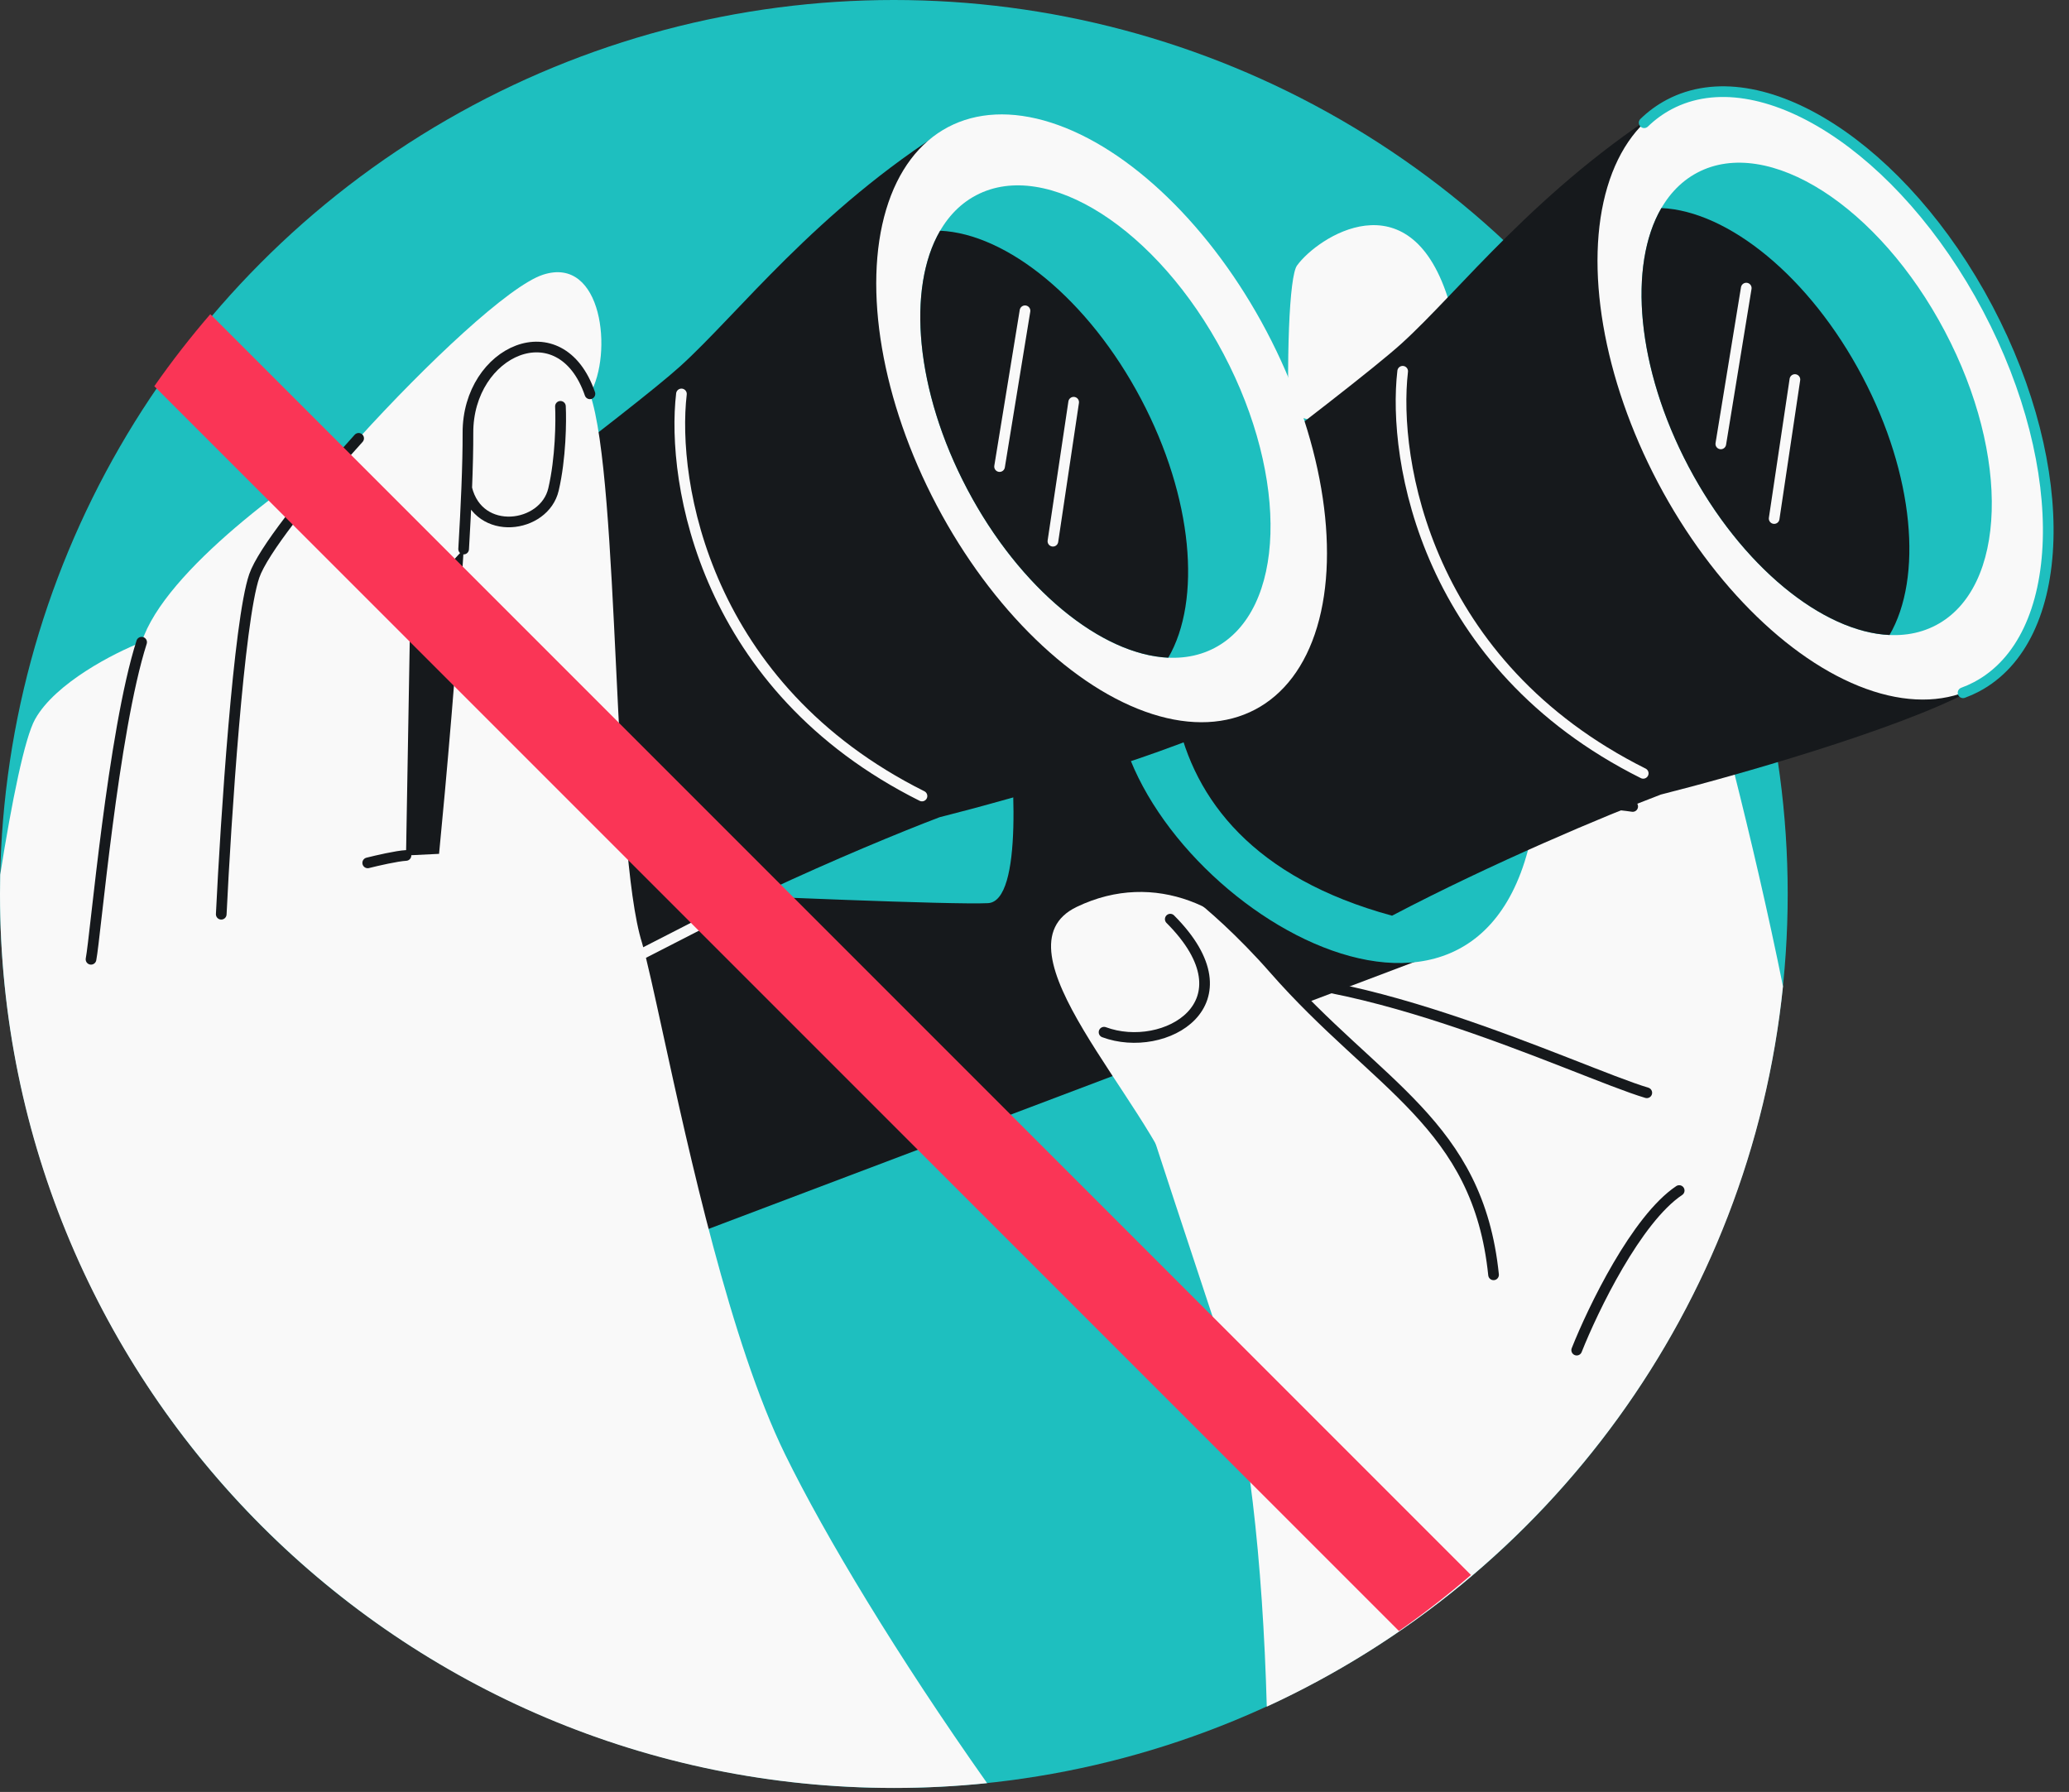 <svg width="194" height="168" viewBox="0 0 194 168" fill="none" xmlns="http://www.w3.org/2000/svg">
<rect x="0" y="0" width="194" height="168" fill="#333333" stroke="none"/>
<g clip-path="url(#clip0_1575_10784)">
<circle cx="83.812" cy="83.812" r="83.812" fill="#1EBFBF"/>
<path fill-rule="evenodd" clip-rule="evenodd" d="M118.78 160.003C118.41 146.55 117.034 133.568 114.575 126.089C114.084 124.594 113.503 122.84 112.848 120.863C106.345 101.229 92.573 59.647 87.333 32.796C86.862 30.232 105.347 24.457 110.776 25.432C116.053 26.379 117.066 29.726 118.66 34.99C119.117 36.497 119.62 38.16 120.285 39.969C120.568 40.739 120.773 41.696 120.919 42.798C120.573 33.506 120.889 25.9 121.612 24.898C123.549 22.215 132.071 16.621 135.727 27.825C136.881 31.359 137.967 37.777 139.18 44.938C141.041 55.935 143.2 68.684 146.352 75.424L148.933 75.296L145.411 56.325L158.367 56.721C160.605 64.382 164.39 78.646 167.182 92.475C164.094 122.541 145.114 147.897 118.78 160.003Z" fill="#F9F9F9"/>
<path d="M153.09 75.609C150.483 75.22 144.15 74.808 139.669 76.27M154.412 102.451C147.935 100.528 125.103 89.406 111.99 92.122M147.839 126.577C149.373 122.707 153.443 114.297 157.45 111.616" stroke="#16191C" stroke-linecap="round"/>
<path d="M48.776 121.893L136.36 88.767L106.139 53L42.625 87.175L48.776 121.893Z" fill="#16191C"/>
<path d="M92.635 84.673C95.938 84.511 95.122 72.132 94.3 65.963L66.426 67.336L61.536 83.618C70.526 84.038 89.331 84.836 92.635 84.673Z" fill="#1EBFBF"/>
<path d="M105.403 69.594C100.98 55.386 105.426 38.546 116.808 38.503C133.15 38.441 143.605 57.288 144.321 71.816C143.342 104.463 110.955 87.431 105.403 69.594Z" fill="#1EBFBF"/>
<path d="M184.742 64.783C177.885 68.433 162.541 72.776 155.726 74.492C150.47 76.494 140.009 80.874 130.525 85.848C104.511 78.77 108.38 56.457 113.566 46.186C121.364 40.288 128.916 34.465 131.394 32.225C136.843 27.3 144.128 17.627 156.677 9.765L184.742 64.783Z" fill="#16191C"/>
<ellipse cx="170.922" cy="37.092" rx="17.484" ry="30.866" transform="rotate(-27.814 170.922 37.092)" fill="#F9F9F9"/>
<path d="M154.166 11.507C154.867 10.826 155.652 10.251 156.52 9.792C165.061 5.287 178.432 13.857 186.386 28.934C194.341 44.011 193.865 59.886 185.325 64.392C184.916 64.607 184.496 64.793 184.066 64.95" stroke="#1EBFBF" stroke-linecap="round"/>
<ellipse cx="170.342" cy="37.398" rx="13.586" ry="23.984" transform="rotate(-27.814 170.342 37.398)" fill="#1EBFBF"/>
<path fill-rule="evenodd" clip-rule="evenodd" d="M155.779 19.505C162.037 19.787 169.681 25.924 174.628 35.302C179.5 44.538 180.302 54.159 177.172 59.533C170.914 59.252 163.27 53.114 158.323 43.737C153.451 34.501 152.649 24.88 155.779 19.505Z" fill="#16191C"/>
<path d="M131.522 34.806C130.553 43.133 133.706 62.33 154.077 72.503M163.738 27.01L161.352 41.616M166.354 48.614L168.299 35.582" stroke="#F9F9F9" stroke-linecap="round"/>
<path d="M88.097 76.618C80.817 79.391 63.551 86.727 52.727 93.883C32.222 97.791 28.938 73.15 29.86 60.341C39.345 53.32 59.406 38.292 63.766 34.351C69.215 29.426 76.5 19.753 89.049 11.891L117.113 66.91C110.256 70.559 94.912 74.902 88.097 76.618Z" fill="#16191C"/>
<ellipse cx="103.293" cy="39.218" rx="17.484" ry="30.866" transform="rotate(-27.814 103.293 39.218)" fill="#F9F9F9"/>
<ellipse cx="102.712" cy="39.524" rx="13.586" ry="23.984" transform="rotate(-27.814 102.712 39.524)" fill="#1EBFBF"/>
<path fill-rule="evenodd" clip-rule="evenodd" d="M88.151 21.631C94.409 21.912 102.052 28.05 107 37.428C111.872 46.663 112.674 56.285 109.544 61.659C103.286 61.378 95.642 55.24 90.695 45.862C85.823 36.627 85.021 27.005 88.151 21.631Z" fill="#16191C"/>
<path d="M63.895 36.932C62.925 45.259 66.079 64.456 86.45 74.629M96.11 29.136L93.725 43.742M98.727 50.74L100.672 37.708" stroke="#F9F9F9" stroke-linecap="round"/>
<path d="M70.362 84.218L54.716 92.233" stroke="#F9F9F9" stroke-linecap="round"/>
<path fill-rule="evenodd" clip-rule="evenodd" d="M92.555 167.174C89.681 167.471 86.764 167.624 83.812 167.624C37.524 167.624 1.19786e-06 130.1 1.2074e-06 83.812C1.16338e-06 83.207 0.006 82.604 0.019 82.003C1.111 75.108 2.315 69.173 3.29 67.427C5.192 64.022 10.745 61.196 13.284 60.208C15.436 53.479 27.746 44.663 33.631 41.096C40.032 34.05 47.734 26.793 50.912 25.756C56.514 23.928 57.488 33.194 55.32 36.923C56.727 41.021 57.244 51.718 57.765 62.49C58.283 73.203 58.804 83.989 60.209 88.426C60.682 90.098 61.334 93.084 62.153 96.839C64.583 107.978 68.489 125.885 73.615 136.351C77.357 143.993 84.146 155.263 92.555 167.174ZM41.169 80.05C41.809 73.524 42.892 61.342 43.478 51.477L38.476 56.898L38.071 80.202L41.169 80.05Z" fill="#F9F9F9"/>
<path d="M43.473 51.477C43.593 49.454 43.692 47.529 43.762 45.771M55.315 36.922C52.58 28.958 43.847 32.837 43.877 40.59C43.882 42.046 43.84 43.804 43.762 45.771M20.745 85.712C21.173 76.895 22.391 58.207 23.84 53.996C24.623 51.719 28.746 46.468 33.627 41.095M13.279 60.208C10.589 68.62 8.949 87.846 8.534 89.936M34.478 80.897C35.33 80.682 37.24 80.243 38.066 80.202M43.762 45.771C44.876 50.373 51.045 49.551 51.899 45.887C52.583 42.956 52.618 39.47 52.55 38.094" stroke="#16191C" stroke-linecap="round"/>
<path d="M119.465 90.839C123.311 96.588 133.023 100.86 136.572 108.604C145.683 124.783 139.019 134.217 128.75 134.723C118.482 135.228 115.608 126.491 110.603 111.862C107.568 102.995 92.843 88.919 100.965 85.02C108.314 81.491 115.618 85.09 119.465 90.839Z" fill="#F9F9F9"/>
<path d="M103.521 96.771C109.167 98.869 117.642 94.096 109.73 86.172M140.043 119.518C138.596 105.338 129.109 101.845 119.461 90.84C116.421 87.372 113.364 84.699 111.983 83.686" stroke="#16191C" stroke-linecap="round"/>
<path fill-rule="evenodd" clip-rule="evenodd" d="M19.72 29.454L137.924 147.658C135.766 149.519 133.512 151.272 131.171 152.909L14.469 36.207C16.106 33.866 17.859 31.612 19.72 29.454Z" fill="#FA3556"/>
</g>
<defs>
<clipPath id="clip0_1575_10784">
<rect width="194" height="168" fill="white"/>
</clipPath>
</defs>
</svg>

